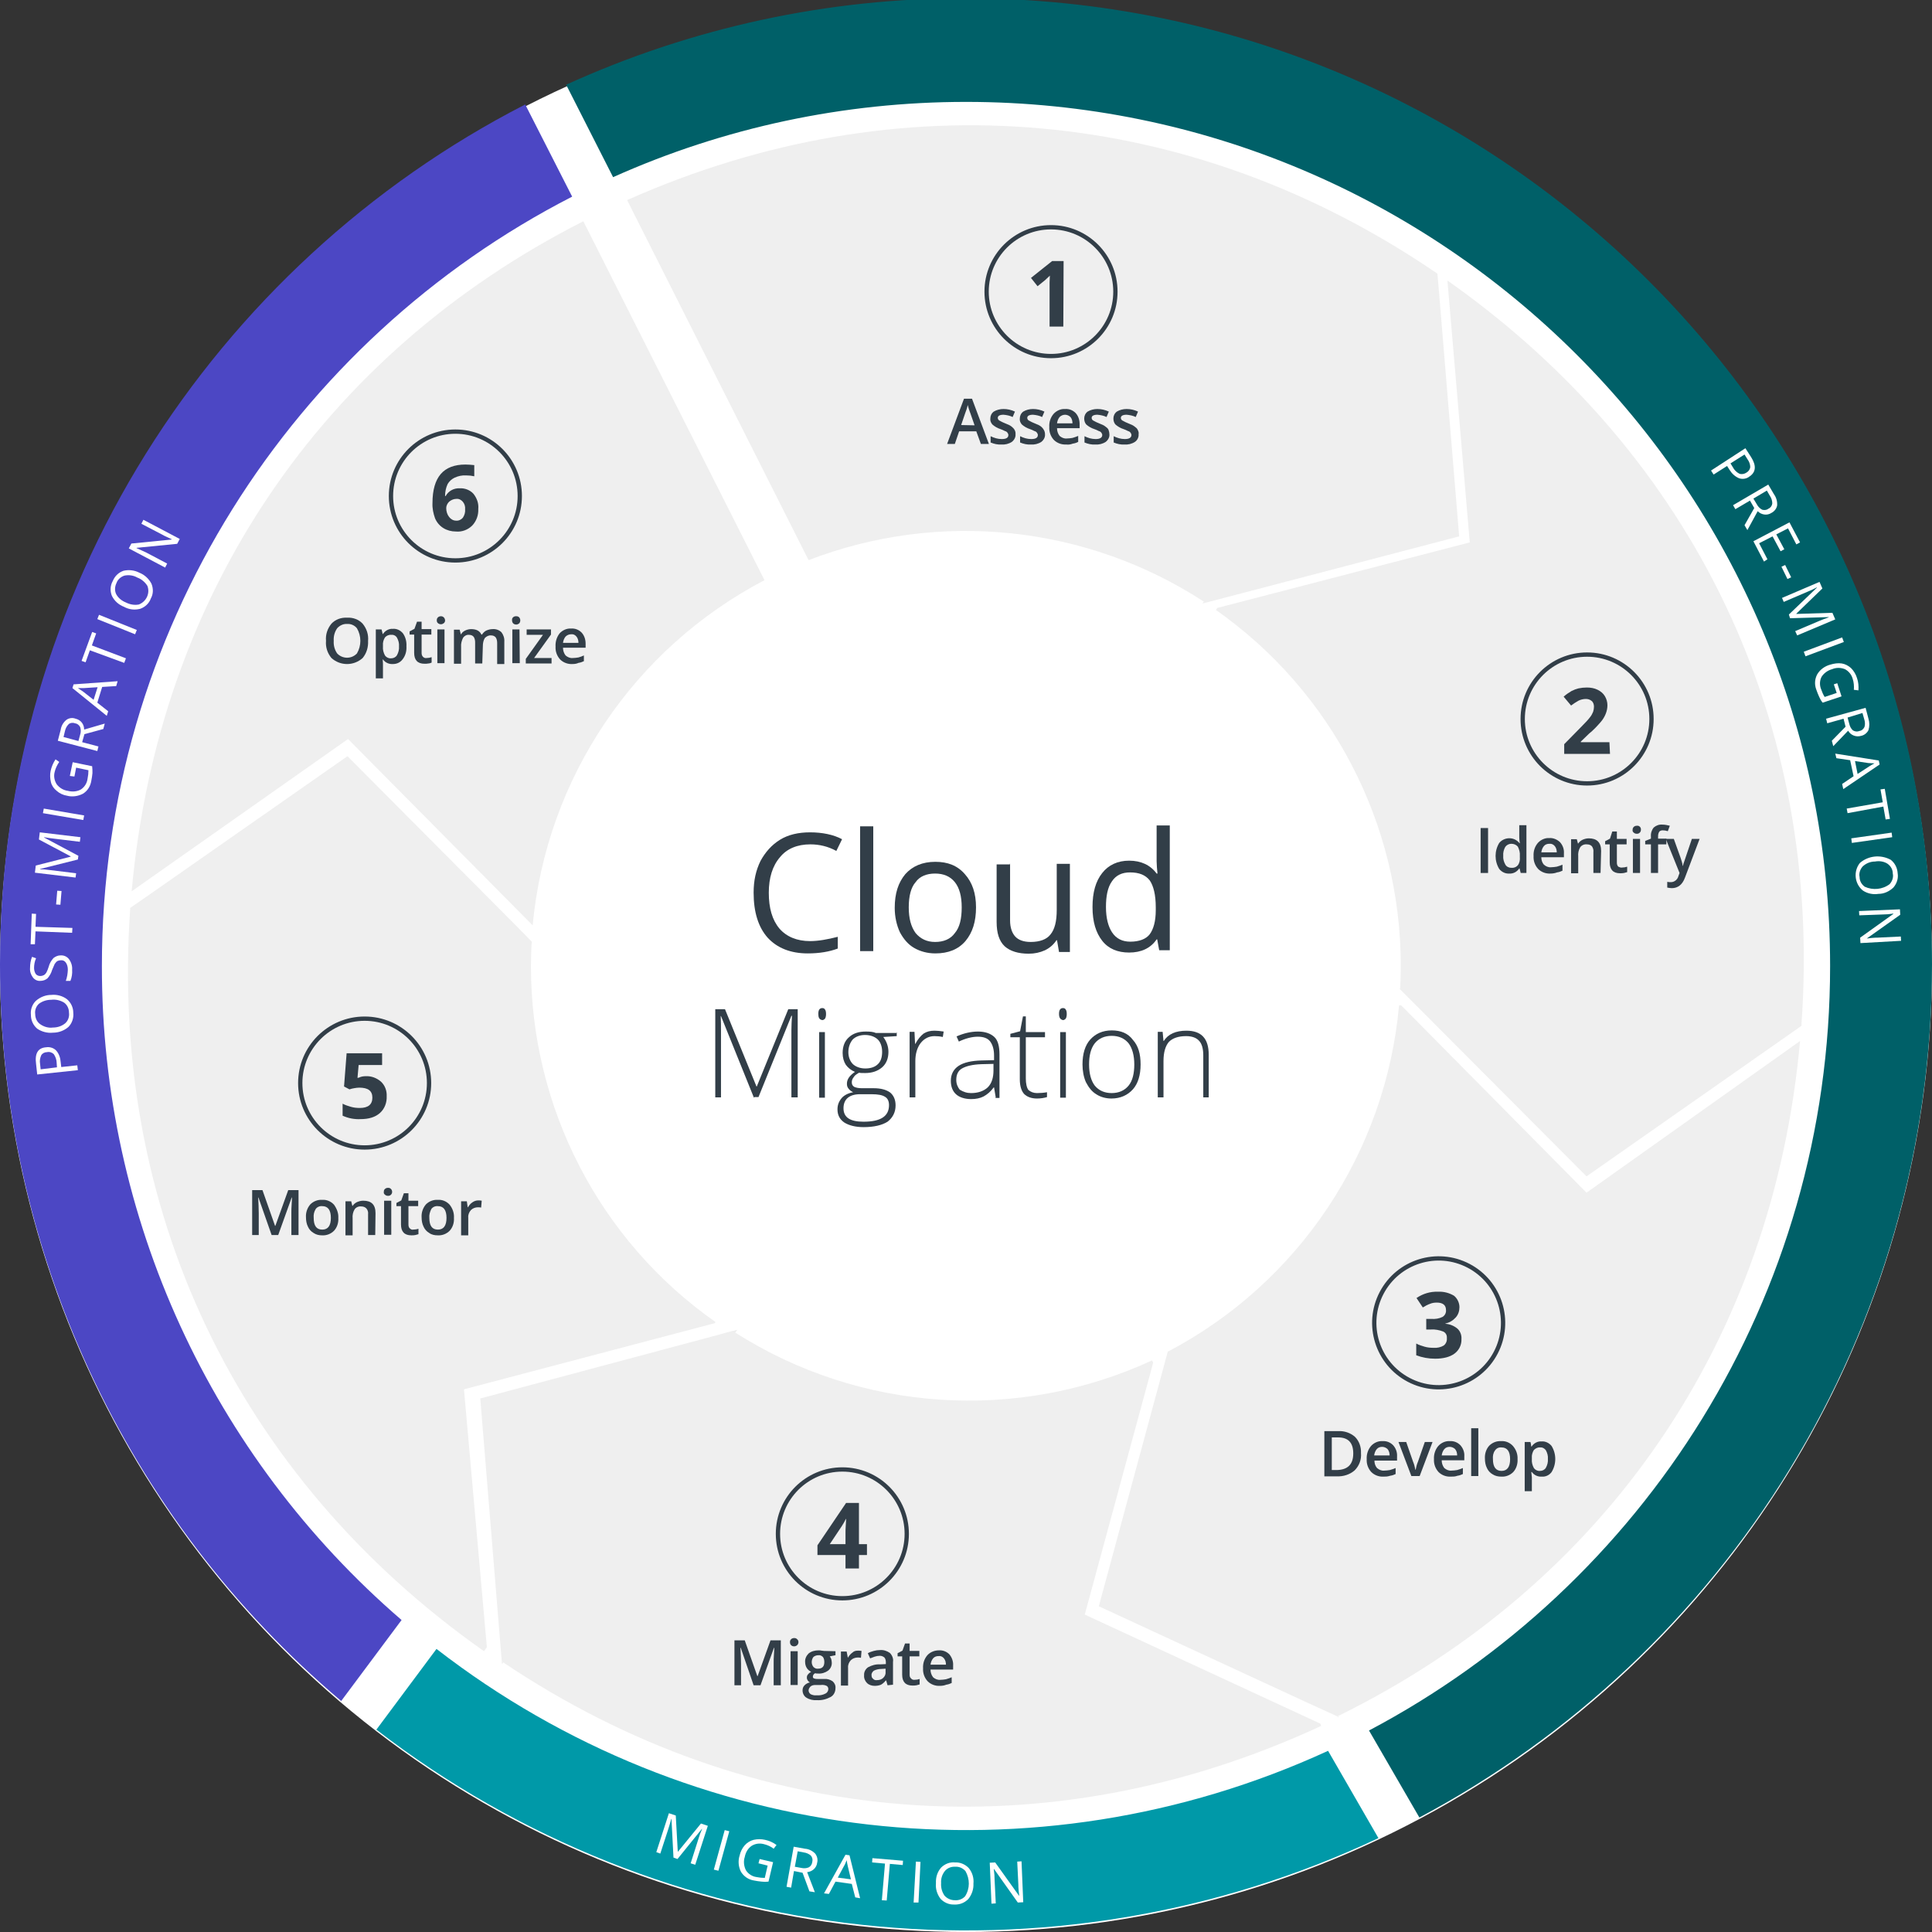 <?xml version="1.0" encoding="utf-8"?>
<!-- Generator: Adobe Illustrator 27.3.1, SVG Export Plug-In . SVG Version: 6.00 Build 0)  -->
<svg version="1.1" id="Layer_1" xmlns="http://www.w3.org/2000/svg" xmlns:xlink="http://www.w3.org/1999/xlink" x="0px" y="0px"
	 viewBox="0 0 675 675" style="enable-background:new 0 0 675 675;" xml:space="preserve">
<rect x="0" y="0" width="675" height="675" fill="#333333" stroke="none"/>
<style type="text/css">
	.st0{fill:#FFFFFF;}
	.st1{fill:#EDEDED;}
	.st2{fill:#EFEFEF;}
	.st3{fill:#323E48;}
	.st4{fill:none;stroke:#323E48;stroke-width:1.5;stroke-miterlimit:10;}
	.st5{fill:none;stroke:#323E48;stroke-width:1.5;stroke-miterlimit:10;}
	.st6{fill:#4C47C4;}
	.st7{fill:#006068;}
	.st8{fill:#0099A8;}
</style>
<circle class="st0" cx="337.5" cy="337.5" r="337.5"/>
<path class="st1" d="M420.6,210.2l0.5,0.4l-1,0.2L420.6,210.2z"/>
<path class="st1" d="M488.9,345.4h0.3c0,0.1,0,0.2,0,0.3L488.9,345.4z"/>
<path class="st2" d="M628.9,363.7c-9.4,104.5-67.8,189.8-161.3,235.8c-0.1,0.1-0.2,0.1-0.3,0.2l-10.5-4.8l-72.9-33.7l21.1-77.9
	l3-11.1h0.1c45.7-24,76.1-69.6,80.7-121l0.8,0.1l64.7,65.4L628.9,363.7z"/>
<path class="st1" d="M408.1,472v0.1H408L408.1,472z"/>
<path class="st1" d="M467.8,600l-0.5-0.2c0.1,0,0.2-0.1,0.3-0.2L467.8,600z"/>
<path class="st2" d="M461.6,603c-95.6,44.3-198.9,36.1-285.8-22.2l-0.5-0.4l-0.8-9.8l-6.7-82l79.3-21.2l8.8-2.4l1,0.6
	c43.7,27.8,98.6,31.4,145.6,9.7l0,0l0.4,0.8l-23.9,88l82.3,38.1L461.6,603z"/>
<path class="st1" d="M175.3,580.4l0.5,0.4l-0.4,0.6L175.3,580.4z"/>
<path class="st1" d="M257.6,464.6l-0.8,1.1l-1-0.6L257.6,464.6z"/>
<path class="st2" d="M249.7,462.3l-87.6,23.1l8,90.1l-1,1.4c-86.4-60.8-131-154.7-123.6-259.5c0-0.1,0-0.1,0-0.2L53,312l68.4-47.8
	l58.9,59.2l5.5,5.6c0,0.3,0,0.6-0.1,0.9c-0.1,2.5-0.2,5.1-0.2,7.7c0,49.5,24,95.9,64.5,124.3L249.7,462.3z"/>
<path class="st1" d="M45.4,317.3l0.2-0.1c0,0.1,0,0.1,0,0.2L45.4,317.3z"/>
<path class="st2" d="M267.1,202.7c-45.7,23.9-76.2,69.3-81,120.6l-64.5-65.1L46,311.4c9.3-103.3,66.3-187.6,157.8-234.1L267.1,202.7
	z"/>
<path class="st2" d="M629.4,357.8c0,0.2,0,0.4,0,0.6l-6.7,4.7L554.3,411l-59.2-59.4l-5.9-5.9c0-0.1,0-0.2,0-0.3
	c0.1-2.6,0.2-5.3,0.2-8c0-49.5-24.1-95.9-64.6-124.3l0.5-0.7l88.2-22.9L505.7,98l0,0C592.3,159,636.9,252.9,629.4,357.8z"/>
<path class="st2" d="M509.8,187.4L428,208.8l-6.9,1.8l-0.5-0.4c-41-26.7-92.4-32.1-138.1-14.5L220,71.7l-0.9-1.8
	c94.9-42.2,197-33,282.8,25.5l0.3,0.2l0.6,6.9L509.8,187.4z"/>
<g>
	<path class="st3" d="M342.7,155.1l-1.6-4.4h-6l-1.5,4.4h-2.7l5.9-15.8h2.8l5.9,15.8H342.7z M340.5,148.6l-1.5-4.3
		c-0.1-0.3-0.3-0.7-0.5-1.4s-0.3-1.1-0.4-1.4c-0.2,1-0.5,1.9-0.9,2.9l-1.4,4.1L340.5,148.6z"/>
	<path class="st3" d="M354.8,151.7c0.1,1-0.4,2-1.3,2.7c-1.1,0.7-2.4,1-3.6,0.9c-1.3,0.1-2.6-0.2-3.8-0.7v-2.2c1.2,0.6,2.5,1,3.9,1
		c1.6,0,2.3-0.5,2.3-1.4c0-0.3-0.1-0.5-0.3-0.8c-0.2-0.3-0.5-0.5-0.9-0.6c-0.5-0.3-1.1-0.5-1.6-0.7c-1-0.3-2-0.9-2.8-1.6
		c-0.5-0.6-0.8-1.3-0.7-2.1c0-0.9,0.4-1.8,1.2-2.4c1-0.6,2.2-0.9,3.4-0.9c1.4,0,2.7,0.3,4,0.9l-0.8,1.9c-1-0.5-2.1-0.7-3.2-0.8
		c-1.3,0-2,0.4-2,1.1c0,0.4,0.2,0.7,0.5,0.9c0.7,0.4,1.5,0.8,2.3,1.1s1.5,0.6,2.1,1.1C354.4,149.8,354.9,150.7,354.8,151.7
		L354.8,151.7z"/>
	<path class="st3" d="M365.1,151.7c0.1,1-0.4,2-1.3,2.7c-1.1,0.7-2.4,1-3.6,0.9c-1.3,0.1-2.6-0.2-3.8-0.7v-2.2c1.2,0.6,2.5,1,3.9,1
		c1.6,0,2.3-0.5,2.3-1.4c0-0.3-0.1-0.5-0.3-0.8c-0.2-0.3-0.5-0.5-0.9-0.6c-0.5-0.3-1.1-0.5-1.6-0.7c-1-0.3-2-0.9-2.8-1.6
		c-0.5-0.6-0.8-1.3-0.7-2.1c0-0.9,0.4-1.8,1.2-2.4c1-0.6,2.2-0.9,3.4-0.9c1.4,0,2.7,0.3,4,0.9l-0.8,1.9c-1-0.5-2.1-0.7-3.2-0.8
		c-1.3,0-2,0.4-2,1.1c0,0.4,0.2,0.7,0.5,0.9c0.7,0.4,1.5,0.8,2.3,1.1s1.5,0.6,2.1,1.1C364.6,149.8,365.1,150.7,365.1,151.7
		L365.1,151.7z"/>
	<path class="st3" d="M372.5,155.3c-1.6,0.1-3.2-0.5-4.3-1.6c-1.1-1.2-1.7-2.8-1.6-4.5c-0.1-1.7,0.4-3.3,1.5-4.6
		c1-1.1,2.5-1.8,4-1.7c1.4-0.1,2.7,0.4,3.7,1.4c1,1.1,1.4,2.5,1.4,3.9v1.4h-7.9c0,1,0.3,1.9,0.9,2.7c0.7,0.6,1.6,1,2.5,0.9
		c0.7,0,1.3-0.1,2-0.2c0.7-0.2,1.3-0.4,2-0.7v2.1c-0.6,0.3-1.2,0.5-1.9,0.6C374,155.3,373.3,155.4,372.5,155.3z M372.1,144.9
		c-0.7,0-1.4,0.3-1.9,0.8c-0.5,0.6-0.8,1.4-0.9,2.2h5.4c0-0.8-0.2-1.6-0.7-2.2C373.5,145.2,372.8,144.9,372.1,144.9z"/>
	<path class="st3" d="M387.6,151.7c0.1,1-0.4,2-1.3,2.7c-1.1,0.7-2.4,1-3.6,0.9c-1.3,0.1-2.6-0.2-3.8-0.7v-2.2c1.2,0.6,2.5,1,3.9,1
		c1.5,0,2.3-0.5,2.3-1.4c0-0.3-0.1-0.5-0.3-0.8c-0.2-0.3-0.5-0.5-0.9-0.6c-0.5-0.3-1.1-0.5-1.6-0.7c-1-0.3-2-0.9-2.8-1.6
		c-0.5-0.6-0.7-1.3-0.7-2.1c0-0.9,0.4-1.8,1.2-2.4c1-0.6,2.2-0.9,3.4-0.9c1.4,0,2.7,0.3,4,0.9l-0.8,1.9c-1-0.5-2.1-0.7-3.2-0.8
		c-1.3,0-2,0.4-2,1.1c0,0.4,0.2,0.7,0.5,0.9c0.7,0.4,1.5,0.8,2.3,1.1s1.5,0.6,2.1,1.1c0.4,0.3,0.8,0.6,1,1.1
		C387.5,150.8,387.6,151.2,387.6,151.7z"/>
	<path class="st3" d="M397.8,151.7c0.1,1-0.4,2.1-1.3,2.7c-1.1,0.7-2.4,1-3.6,0.9c-1.3,0.1-2.6-0.2-3.8-0.7v-2.2
		c1.2,0.6,2.5,1,3.9,1c1.5,0,2.3-0.5,2.3-1.4c0-0.3-0.1-0.5-0.3-0.8c-0.2-0.3-0.5-0.5-0.9-0.6c-0.5-0.3-1.1-0.5-1.6-0.7
		c-1-0.3-2-0.9-2.8-1.6c-0.5-0.6-0.7-1.3-0.7-2.1c0-0.9,0.4-1.8,1.2-2.4c1-0.6,2.2-0.9,3.4-0.9c1.4,0,2.7,0.3,4,0.9l-0.8,1.9
		c-1-0.5-2.1-0.7-3.2-0.8c-1.3,0-2,0.4-2,1.1c0,0.4,0.2,0.7,0.5,0.9c0.7,0.4,1.5,0.8,2.3,1.1s1.5,0.6,2.1,1.1c0.4,0.3,0.8,0.6,1,1.1
		C397.8,150.8,397.9,151.2,397.8,151.7z"/>
</g>
<g>
	<path class="st3" d="M517.3,305v-15.7h2.6V305H517.3z"/>
	<path class="st3" d="M527.3,305.2c-1.3,0.1-2.6-0.5-3.5-1.6c-1.7-2.8-1.7-6.3,0-9.1c1.6-1.9,4.5-2.2,6.4-0.6
		c0.2,0.2,0.5,0.4,0.7,0.7h0.1c-0.1-0.7-0.2-1.3-0.2-2v-4.3h2.5V305h-2l-0.4-1.6h-0.1C530,304.6,528.7,305.3,527.3,305.2z
		 M528,303.2c0.8,0.1,1.7-0.2,2.3-0.9c0.6-0.8,0.8-1.8,0.7-2.9V299c0.1-1.1-0.2-2.2-0.7-3.2c-0.6-0.7-1.4-1-2.3-1
		c-0.8,0-1.6,0.4-2.1,1.1c-0.5,0.9-0.8,2-0.7,3.1c-0.1,1,0.2,2.1,0.7,3C526.3,302.8,527.2,303.2,528,303.2L528,303.2z"/>
	<path class="st3" d="M541.7,305.2c-1.6,0.1-3.2-0.5-4.3-1.6c-1.1-1.2-1.7-2.8-1.6-4.5c-0.1-1.7,0.4-3.3,1.5-4.6
		c1-1.1,2.5-1.8,4-1.7c1.4-0.1,2.7,0.5,3.7,1.4c1,1.1,1.5,2.5,1.4,3.9v1.4h-7.9c0,1,0.3,1.9,0.9,2.6c0.7,0.6,1.6,1,2.5,0.9
		c0.7,0,1.3-0.1,2-0.2c0.7-0.2,1.3-0.4,2-0.7v2.1c-0.6,0.3-1.2,0.5-1.9,0.6C543.2,305.1,542.5,305.2,541.7,305.2z M541.3,294.8
		c-0.7,0-1.4,0.2-1.9,0.8c-0.5,0.6-0.8,1.4-0.9,2.2h5.4c0-0.8-0.2-1.6-0.7-2.2C542.7,295,542,294.7,541.3,294.8L541.3,294.8z"/>
	<path class="st3" d="M559.2,305h-2.5v-7.3c0.1-0.7-0.1-1.4-0.5-2c-0.4-0.5-1.1-0.7-1.8-0.7c-0.9-0.1-1.8,0.3-2.3,1
		c-0.6,1-0.8,2.1-0.7,3.2v5.9h-2.5v-11.9h2l0.4,1.5h0.1c0.4-0.6,0.9-1,1.5-1.3c0.7-0.3,1.4-0.5,2.2-0.5c2.8,0,4.3,1.4,4.3,4.4
		L559.2,305z"/>
	<path class="st3" d="M566.7,303.1c0.6,0,1.2-0.1,1.8-0.3v1.9c-0.3,0.1-0.7,0.2-1.1,0.3c-0.5,0.1-0.9,0.1-1.4,0.1
		c-2.4,0-3.6-1.3-3.6-3.8V295h-1.6v-1.1l1.7-0.9l0.8-2.5h1.6v2.6h3.4v1.9h-3.4v6.4c0,0.5,0.1,1,0.5,1.4
		C565.9,303,566.3,303.2,566.7,303.1z"/>
	<path class="st3" d="M570.4,289.9c0-0.4,0.1-0.7,0.4-1c0.3-0.3,0.7-0.4,1.1-0.4c0.7-0.1,1.3,0.4,1.4,1.1c0,0.1,0,0.2,0,0.3
		c0,0.4-0.1,0.7-0.4,1c-0.3,0.3-0.6,0.4-1,0.4s-0.8-0.1-1.1-0.4C570.5,290.7,570.3,290.3,570.4,289.9z M573,305h-2.5v-11.9h2.5V305z
		"/>
	<path class="st3" d="M582.2,295h-2.9v10h-2.5v-10h-2v-1.2l2-0.8v-0.8c-0.1-1.1,0.3-2.3,1-3.1c0.8-0.7,1.9-1.1,3-1
		c0.9,0,1.8,0.2,2.6,0.4l-0.7,1.9c-0.6-0.2-1.2-0.3-1.8-0.3c-0.5,0-1,0.2-1.2,0.5c-0.3,0.5-0.4,1-0.4,1.6v0.8h2.9L582.2,295z"/>
	<path class="st3" d="M582,293.1h2.8l2.4,6.7c0.3,0.9,0.6,1.8,0.7,2.7h0.1c0.1-0.5,0.2-1,0.4-1.4c0.2-0.6,1.1-3.2,2.7-8h2.7
		l-5.1,13.5c-0.9,2.5-2.5,3.7-4.6,3.7c-0.5,0-1.1-0.1-1.6-0.2v-2c0.4,0.1,0.9,0.1,1.3,0.1c1.2,0,2.3-0.9,2.6-2.1l0.4-1.1L582,293.1z
		"/>
</g>
<g>
	<path class="st3" d="M475.5,507.7c0.2,2.2-0.6,4.4-2.2,6c-1.7,1.5-4,2.2-6.2,2.1h-4.4V500h4.9c2.1-0.1,4.2,0.6,5.8,2
		C474.9,503.5,475.6,505.6,475.5,507.7z M472.8,507.8c0-3.8-1.8-5.6-5.3-5.6h-2.2v11.4h1.8C470.9,513.5,472.8,511.6,472.8,507.8
		L472.8,507.8z"/>
	<path class="st3" d="M483.4,515.9c-1.6,0.1-3.2-0.5-4.3-1.6c-1.1-1.2-1.7-2.8-1.6-4.5c-0.1-1.6,0.4-3.3,1.5-4.6
		c1-1.1,2.5-1.8,4-1.7c1.4-0.1,2.7,0.4,3.7,1.4c1,1.1,1.5,2.5,1.4,4v1.4h-7.9c0,1,0.3,1.9,0.9,2.6c0.7,0.6,1.6,1,2.5,0.9
		c0.7,0,1.3-0.1,2-0.2c0.7-0.2,1.3-0.4,2-0.7v2.1c-0.6,0.3-1.2,0.5-1.9,0.6C484.8,515.9,484.1,515.9,483.4,515.9z M482.9,505.5
		c-0.7,0-1.4,0.2-1.9,0.8c-0.5,0.6-0.8,1.4-0.9,2.2h5.4c0-0.8-0.2-1.6-0.7-2.2C484.3,505.8,483.6,505.5,482.9,505.5z"/>
	<path class="st3" d="M493.1,515.7l-4.5-11.9h2.7l2.4,6.9c0.4,0.9,0.6,1.9,0.8,2.8h0.1c0.2-1,0.4-1.9,0.8-2.8l2.4-6.9h2.7l-4.5,11.9
		H493.1z"/>
	<path class="st3" d="M506.9,515.9c-1.6,0.1-3.2-0.5-4.3-1.6c-1.1-1.2-1.7-2.8-1.6-4.5c-0.1-1.6,0.4-3.3,1.5-4.6
		c1-1.1,2.5-1.8,4-1.7c1.4-0.1,2.7,0.4,3.7,1.4c1,1.1,1.5,2.5,1.4,3.9v1.4h-7.9c0,1,0.3,1.9,0.9,2.7c0.7,0.6,1.6,1,2.5,0.9
		c0.7,0,1.3-0.1,2-0.2c0.7-0.2,1.3-0.4,2-0.7v2.1c-0.6,0.3-1.2,0.5-1.9,0.6C508.4,515.9,507.7,515.9,506.9,515.9z M506.5,505.5
		c-0.7,0-1.4,0.2-1.9,0.8c-0.5,0.6-0.8,1.4-0.9,2.2h5.4c0-0.8-0.2-1.6-0.7-2.2C507.9,505.8,507.2,505.5,506.5,505.5z"/>
	<path class="st3" d="M516.5,515.7H514V499h2.5V515.7z"/>
	<path class="st3" d="M530.2,509.8c0.1,1.6-0.4,3.3-1.5,4.5c-1.1,1.1-2.6,1.7-4.2,1.6c-1,0-2.1-0.2-3-0.8c-0.9-0.5-1.6-1.3-2-2.2
		c-0.5-1-0.7-2.1-0.7-3.3c-0.1-1.6,0.4-3.3,1.5-4.5c1.1-1.1,2.6-1.7,4.2-1.6c1.5-0.1,3,0.5,4.1,1.7
		C529.7,506.5,530.3,508.1,530.2,509.8z M521.6,509.8c0,2.7,1,4.1,3,4.1s3-1.4,3-4.1c0-2.7-1-4.1-3-4.1c-0.9-0.1-1.8,0.3-2.3,1.1
		C521.7,507.6,521.5,508.7,521.6,509.8z"/>
	<path class="st3" d="M538.7,515.9c-1.4,0.1-2.7-0.5-3.5-1.6H535c0.1,1,0.2,1.6,0.2,1.8v4.9h-2.5v-17.2h2c0.1,0.2,0.2,0.8,0.3,1.6
		h0.1c0.8-1.2,2.1-1.9,3.5-1.8c1.3-0.1,2.6,0.5,3.5,1.6c1.7,2.8,1.7,6.3,0,9.1C541.3,515.4,540,516,538.7,515.9z M538.1,505.7
		c-0.8-0.1-1.6,0.3-2.2,0.9c-0.5,0.8-0.8,1.8-0.7,2.8v0.4c-0.1,1.1,0.2,2.2,0.7,3.1c0.5,0.7,1.4,1.1,2.2,1c0.8,0,1.6-0.4,2-1.1
		c0.5-0.9,0.8-2,0.7-3.1c0.1-1-0.2-2.1-0.7-3C539.7,506.1,538.9,505.6,538.1,505.7L538.1,505.7z"/>
</g>
<g>
	<path class="st3" d="M263.3,588.8l-4.5-13.1h-0.1c0.1,2,0.2,3.8,0.2,5.5v7.6h-2.3v-15.7h3.6l4.4,12.5h0.1l4.5-12.5h3.6v15.7h-2.5
		V581c0-0.8,0-1.8,0.1-3s0.1-2,0.1-2.3h-0.1l-4.7,13.1H263.3z"/>
	<path class="st3" d="M276,573.7c0-0.4,0.1-0.7,0.4-1s0.7-0.4,1.1-0.4s0.7,0.1,1,0.4c0.6,0.5,0.6,1.4,0.1,2
		c-0.3,0.3-0.7,0.5-1.1,0.5s-0.8-0.1-1.1-0.4C276.1,574.5,276,574.1,276,573.7z M278.7,588.7h-2.5v-11.8h2.5V588.7z"/>
	<path class="st3" d="M291.9,576.9v1.4l-2,0.4c0.2,0.3,0.4,0.6,0.5,0.9c0.1,0.4,0.2,0.8,0.2,1.2c0.1,1.1-0.4,2.2-1.3,2.9
		c-1,0.7-2.2,1.1-3.5,1c-0.3,0-0.7,0-1-0.1c-0.5,0.2-0.8,0.7-0.8,1.2c0,0.3,0.1,0.5,0.4,0.6c0.5,0.2,0.9,0.2,1.4,0.2h2.1
		c1.1-0.1,2.1,0.2,3,0.8c0.7,0.6,1.1,1.5,1,2.4c0,1.3-0.6,2.5-1.7,3.1c-1.5,0.8-3.1,1.2-4.8,1.1c-1.3,0.1-2.6-0.2-3.7-0.9
		c-0.8-0.5-1.3-1.5-1.3-2.5c0-0.7,0.2-1.3,0.7-1.8s1.2-0.9,1.9-1c-0.3-0.1-0.6-0.4-0.8-0.7c-0.2-0.3-0.3-0.6-0.3-1s0.1-0.8,0.4-1.1
		c0.3-0.4,0.7-0.7,1.1-0.9c-0.6-0.3-1.1-0.7-1.5-1.3s-0.6-1.4-0.6-2.1c-0.1-1.1,0.4-2.2,1.2-3c1-0.8,2.2-1.1,3.5-1.1
		c0.4,0,0.7,0,1.1,0.1c0.3,0,0.6,0.1,0.8,0.1L291.9,576.9L291.9,576.9z M282.5,590.6c0,0.5,0.3,1,0.7,1.3c0.6,0.3,1.3,0.5,2.1,0.4
		c1.1,0.1,2.1-0.1,3.1-0.6c0.6-0.3,1-0.9,1-1.6c0-0.4-0.2-0.9-0.6-1.1c-0.6-0.3-1.4-0.4-2-0.3h-1.9c-0.6,0-1.2,0.1-1.7,0.5
		C282.8,589.6,282.5,590.1,282.5,590.6z M283.6,580.7c0,0.6,0.2,1.2,0.6,1.7c0.4,0.4,1,0.7,1.6,0.6c1.5,0,2.2-0.8,2.2-2.3
		c0-0.6-0.1-1.3-0.5-1.8c-0.4-0.4-1-0.7-1.6-0.6c-0.6,0-1.2,0.2-1.7,0.6C283.8,579.4,283.6,580.1,283.6,580.7z"/>
	<path class="st3" d="M299.7,576.7c0.4,0,0.8,0,1.3,0.1l-0.2,2.4c-0.4-0.1-0.7-0.1-1.1-0.1c-0.9,0-1.8,0.3-2.5,1
		c-0.6,0.7-1,1.6-0.9,2.6v6.2h-2.5V577h2l0.4,2.1h0.1c0.4-0.7,0.9-1.3,1.5-1.7C298.3,576.9,298.9,576.7,299.7,576.7z"/>
	<path class="st3" d="M310.1,588.8l-0.5-1.7h-0.1c-0.5,0.6-1,1.1-1.7,1.5c-0.7,0.3-1.5,0.4-2.2,0.4c-1,0-2-0.3-2.7-1s-1.1-1.7-1-2.7
		c-0.1-1.1,0.5-2.2,1.4-2.8c1.3-0.7,2.7-1.1,4.2-1l2-0.1v-0.6c0-0.6-0.1-1.2-0.5-1.7c-0.5-0.4-1-0.6-1.6-0.6s-1.2,0.1-1.8,0.3
		c-0.5,0.2-1.1,0.4-1.6,0.6l-0.8-1.8c0.7-0.4,1.4-0.6,2.1-0.8s1.4-0.3,2.2-0.3c1.2-0.1,2.4,0.3,3.4,1c0.8,0.8,1.3,2,1.1,3.1v8
		L310.1,588.8z M306.4,587c0.8,0,1.6-0.2,2.2-0.8s0.9-1.3,0.8-2.2v-1l-1.5,0.1c-0.9,0-1.8,0.2-2.6,0.6c-0.5,0.4-0.9,1-0.8,1.6
		c0,0.5,0.1,0.9,0.5,1.2C305.3,586.9,305.9,587.1,306.4,587z"/>
	<path class="st3" d="M319.4,586.9c0.6,0,1.3-0.1,1.9-0.3v1.9c-0.3,0.1-0.7,0.2-1.1,0.3c-0.5,0.1-0.9,0.1-1.4,0.1
		c-2.4,0-3.6-1.3-3.6-3.8v-6.4h-1.6v-1.1l1.7-0.9l0.9-2.5h1.6v2.6h3.4v1.9h-3.4v6.4c0,0.5,0.1,1,0.5,1.3
		C318.6,586.8,319,586.9,319.4,586.9z"/>
	<path class="st3" d="M328.4,589c-1.6,0.1-3.2-0.5-4.3-1.6c-1.1-1.2-1.7-2.8-1.6-4.5c-0.1-1.7,0.4-3.3,1.5-4.6c1-1.1,2.5-1.7,4-1.7
		c1.4-0.1,2.7,0.4,3.7,1.4c0.9,1.1,1.4,2.5,1.3,3.9v1.4h-7.9c0,1,0.3,1.9,0.9,2.7c0.7,0.6,1.6,1,2.5,0.9c0.7,0,1.3-0.1,2-0.2
		c0.7-0.2,1.3-0.4,2-0.7v2c-0.6,0.3-1.2,0.5-1.9,0.6C329.9,588.9,329.1,589,328.4,589z M327.9,578.6c-0.7,0-1.4,0.2-1.9,0.8
		s-0.8,1.4-0.9,2.2h5.4c0-0.8-0.2-1.6-0.7-2.2C329.3,578.8,328.7,578.5,327.9,578.6L327.9,578.6z"/>
</g>
<g>
	<path class="st3" d="M94.9,431.5l-4.6-13.1h-0.1c0.1,2,0.2,3.8,0.2,5.5v7.6h-2.3v-15.7h3.6l4.4,12.5h0.1l4.5-12.5h3.6v15.7h-2.5
		v-7.8c0-0.8,0-1.8,0.1-3s0.1-2,0.1-2.3h-0.1l-4.7,13.1L94.9,431.5z"/>
	<path class="st3" d="M118.2,425.5c0.1,1.7-0.4,3.3-1.5,4.5c-1.1,1.1-2.6,1.7-4.2,1.6c-1,0-2-0.2-2.9-0.8c-0.9-0.5-1.6-1.3-2-2.2
		c-0.5-1-0.7-2.1-0.7-3.3c-0.1-1.6,0.4-3.2,1.5-4.5c1.1-1.1,2.6-1.7,4.2-1.6c1.5-0.1,3,0.5,4.1,1.7
		C117.7,422.3,118.3,423.9,118.2,425.5z M109.6,425.5c0,2.8,1,4.1,3,4.1s3-1.4,3-4.1s-1-4.1-3-4.1c-0.9-0.1-1.8,0.3-2.3,1
		C109.7,423.4,109.5,424.4,109.6,425.5z"/>
	<path class="st3" d="M131.1,431.5h-2.5v-7.3c0.1-0.7-0.1-1.4-0.6-2c-0.5-0.5-1.1-0.7-1.8-0.7c-0.9-0.1-1.8,0.3-2.3,1
		c-0.6,1-0.8,2.1-0.7,3.2v5.9h-2.5v-11.9h2l0.4,1.6h0.1c0.4-0.6,0.9-1,1.5-1.3c0.7-0.3,1.4-0.5,2.2-0.5c2.9,0,4.3,1.4,4.3,4.4
		L131.1,431.5z"/>
	<path class="st3" d="M134.1,416.4c0-0.4,0.1-0.8,0.4-1c0.3-0.3,0.7-0.4,1.1-0.4c0.4,0,0.7,0.1,1,0.4s0.4,0.7,0.4,1
		c0,0.4-0.1,0.7-0.4,1c-0.3,0.3-0.6,0.4-1,0.4s-0.8-0.1-1.1-0.4C134.2,417.2,134,416.8,134.1,416.4z M136.7,431.4h-2.5v-11.9h2.5
		V431.4z"/>
	<path class="st3" d="M144.3,429.6c0.6,0,1.3-0.1,1.9-0.3v1.9c-0.3,0.1-0.7,0.2-1.1,0.3c-0.5,0.1-0.9,0.1-1.4,0.1
		c-2.4,0-3.6-1.3-3.6-3.8v-6.4h-1.6v-1.1l1.7-0.9l0.9-2.5h1.6v2.6h3.4v1.9h-3.4v6.4c0,0.5,0.1,1,0.4,1.3
		C143.5,429.5,143.9,429.7,144.3,429.6z"/>
	<path class="st3" d="M158.6,425.5c0.1,1.7-0.4,3.3-1.5,4.5c-1.1,1.1-2.6,1.7-4.2,1.6c-1,0-2.1-0.2-2.9-0.8c-0.9-0.5-1.6-1.3-2-2.2
		c-0.5-1-0.7-2.1-0.7-3.3c-0.1-1.6,0.4-3.2,1.5-4.5c1.1-1.1,2.6-1.7,4.2-1.6c1.5-0.1,3,0.5,4.1,1.7
		C158.2,422.3,158.7,423.9,158.6,425.5z M150,425.5c0,2.8,1,4.1,3,4.1s3-1.4,3-4.1s-1-4.1-3-4.1c-0.9-0.1-1.8,0.3-2.3,1
		C150.2,423.4,149.9,424.4,150,425.5z"/>
	<path class="st3" d="M167.1,419.4c0.4,0,0.8,0,1.2,0.1l-0.2,2.4c-0.4-0.1-0.7-0.1-1.1-0.1c-0.9,0-1.8,0.3-2.5,1
		c-0.6,0.7-1,1.6-0.9,2.6v6.2h-2.5v-11.9h2l0.3,2.1h0.1c0.4-0.7,0.9-1.3,1.5-1.7C165.7,419.6,166.4,419.4,167.1,419.4z"/>
</g>
<g>
	<path class="st3" d="M128.6,223.9c0.1,2.2-0.5,4.3-1.9,6c-3.1,2.8-7.8,2.8-10.9,0c-1.4-1.7-2.1-3.8-1.9-6c-0.2-2.2,0.5-4.3,1.9-6
		c1.4-1.5,3.4-2.2,5.5-2.1c2-0.1,4,0.6,5.4,2.1C128.1,219.6,128.8,221.7,128.6,223.9z M116.6,223.9c-0.1,1.6,0.3,3.1,1.2,4.4
		c1.8,1.9,4.8,2,6.7,0.2c0.1-0.1,0.1-0.1,0.2-0.2c1.6-2.7,1.6-6.1,0-8.8c-0.8-1-2.1-1.6-3.4-1.5c-1.3-0.1-2.6,0.5-3.5,1.5
		C116.9,220.8,116.5,222.3,116.6,223.9L116.6,223.9z"/>
	<path class="st3" d="M137.3,232c-1.4,0.1-2.7-0.5-3.5-1.6h-0.1c0.1,1,0.1,1.6,0.1,1.8v4.8h-2.5v-17.1h2c0.1,0.2,0.2,0.8,0.4,1.6
		h0.1c0.8-1.2,2.1-1.9,3.5-1.8c1.3-0.1,2.6,0.5,3.5,1.6c0.9,1.3,1.3,2.9,1.2,4.5c0.1,1.6-0.3,3.2-1.3,4.5
		C139.9,231.4,138.7,232,137.3,232z M136.7,221.8c-0.8-0.1-1.7,0.3-2.2,0.9c-0.5,0.8-0.8,1.8-0.7,2.8v0.4c-0.1,1.1,0.2,2.2,0.7,3.1
		c0.5,0.7,1.4,1.1,2.2,1c0.8,0,1.6-0.4,2-1.1c0.5-0.9,0.8-2,0.7-3.1c0.1-1-0.2-2.1-0.7-3C138.3,222.1,137.5,221.7,136.7,221.8
		L136.7,221.8z"/>
	<path class="st3" d="M149,229.9c0.6,0,1.2-0.1,1.8-0.3v1.9c-0.3,0.1-0.7,0.3-1.1,0.3c-0.5,0.1-0.9,0.1-1.4,0.1
		c-2.4,0-3.6-1.3-3.6-3.8v-6.4h-1.6v-1.1l1.7-0.9l0.9-2.5h1.6v2.6h3.4v1.9h-3.4v6.4c0,0.5,0.1,1,0.5,1.4
		C148.1,229.8,148.6,230,149,229.9z"/>
	<path class="st3" d="M152.6,216.7c0-0.4,0.1-0.7,0.4-1c0.3-0.3,0.7-0.4,1.1-0.4c0.8,0,1.4,0.7,1.4,1.5c0,0.3-0.1,0.6-0.4,0.9
		c-0.3,0.2-0.6,0.4-1,0.4s-0.8-0.1-1.1-0.4C152.7,217.5,152.6,217.1,152.6,216.7z M155.3,231.7h-2.5v-11.8h2.5V231.7z"/>
	<path class="st3" d="M168.5,231.8H166v-7.3c0-0.7-0.1-1.4-0.5-2c-0.4-0.5-1-0.7-1.6-0.7c-0.8-0.1-1.6,0.3-2.1,1
		c-0.5,1-0.8,2.1-0.7,3.2v5.9h-2.5V220h2l0.4,1.6h0.1c0.3-0.6,0.8-1,1.4-1.3c0.6-0.3,1.4-0.5,2.1-0.5c1.8,0,3,0.6,3.6,1.9h0.2
		c0.4-0.6,0.9-1.1,1.5-1.4c0.7-0.3,1.4-0.5,2.2-0.5c1.1-0.1,2.3,0.3,3.1,1.1c0.7,0.9,1.1,2.1,1,3.3v7.8h-2.5v-7.3
		c0-0.7-0.1-1.4-0.5-2c-0.4-0.5-1-0.7-1.6-0.7c-0.8-0.1-1.6,0.3-2.2,0.9c-0.5,0.8-0.7,1.8-0.7,2.8L168.5,231.8z"/>
	<path class="st3" d="M178.9,216.7c-0.1-0.7,0.4-1.3,1.2-1.4c0.1,0,0.2,0,0.3,0c0.4,0,0.7,0.1,1,0.4c0.5,0.6,0.5,1.5,0,2.1
		c-0.3,0.2-0.6,0.4-1,0.4s-0.8-0.1-1.1-0.4C179,217.5,178.9,217.1,178.9,216.7z M181.6,231.7H179v-11.8h2.5L181.6,231.7z"/>
	<path class="st3" d="M192.7,231.8h-9v-1.6l6-8.4H184v-1.9h8.5v1.8l-5.9,8.2h6.1L192.7,231.8z"/>
	<path class="st3" d="M200,232c-1.6,0.1-3.2-0.5-4.3-1.6c-1.1-1.2-1.7-2.8-1.6-4.5c-0.1-1.7,0.4-3.3,1.4-4.6c1-1.1,2.5-1.8,4-1.7
		c1.4-0.1,2.7,0.4,3.7,1.4c1,1.1,1.4,2.5,1.4,3.9v1.4h-7.9c0,1,0.3,1.9,0.9,2.7c0.7,0.6,1.6,1,2.5,0.9c0.7,0,1.3-0.1,2-0.2
		c0.7-0.2,1.3-0.4,1.9-0.7v2c-0.6,0.3-1.2,0.5-1.9,0.6C201.5,231.9,200.7,232,200,232z M199.5,221.6c-0.7,0-1.4,0.3-1.9,0.8
		c-0.5,0.6-0.8,1.4-0.9,2.2h5.4c0-0.8-0.2-1.6-0.7-2.2C200.9,221.8,200.3,221.5,199.5,221.6L199.5,221.6z"/>
</g>
<path class="st3" d="M371.5,114.1h-4.8v-13.2v-2.2l0.1-2.4c-0.8,0.8-1.4,1.3-1.7,1.6l-2.6,2.1l-2.3-2.9l7.4-5.9h4L371.5,114.1z"/>
<circle class="st4" cx="367.2" cy="101.9" r="22.5"/>
<path class="st3" d="M562.5,263.4h-16V260l5.7-5.8c1.7-1.7,2.8-2.9,3.3-3.6c0.5-0.6,0.8-1.2,1.1-1.9c0.2-0.6,0.3-1.2,0.3-1.8
	c0-0.7-0.2-1.5-0.8-2s-1.3-0.7-2-0.7c-0.9,0-1.8,0.2-2.6,0.6c-0.9,0.5-1.8,1.1-2.6,1.7l-2.6-3.1c0.9-0.8,1.8-1.4,2.8-2
	c0.8-0.4,1.6-0.7,2.4-0.9c1-0.2,1.9-0.3,2.9-0.3c1.3,0,2.6,0.2,3.8,0.8c1,0.5,1.9,1.2,2.5,2.2s0.9,2.1,0.9,3.2c0,1-0.2,2-0.6,3
	c-0.4,1-1,2-1.7,2.8c-1.3,1.5-2.6,2.9-4.1,4.1l-2.9,2.8v0.2h10L562.5,263.4z"/>
<circle class="st4" cx="554.5" cy="251.2" r="22.5"/>
<path class="st3" d="M509.9,456.7c0,1.3-0.4,2.6-1.3,3.6c-1,1.1-2.2,1.8-3.6,2.1v0.1c1.5,0.1,3,0.7,4.2,1.7c1,0.9,1.5,2.3,1.4,3.6
	c0.1,2-0.8,3.9-2.4,5.1s-3.9,1.8-6.8,1.8c-2.3,0-4.5-0.4-6.6-1.2v-4.1c0.9,0.5,1.9,0.8,2.9,1.1c1,0.3,2.1,0.4,3.2,0.4
	c1.2,0.1,2.5-0.2,3.5-0.8c0.8-0.6,1.2-1.6,1.1-2.6c0.1-1-0.4-1.9-1.3-2.3c-1.3-0.5-2.8-0.8-4.2-0.7h-1.7v-3.7h1.8
	c1.3,0.1,2.7-0.1,3.9-0.7c0.8-0.5,1.3-1.4,1.2-2.4c0-1.7-1.1-2.6-3.2-2.6c-0.8,0-1.6,0.1-2.3,0.4c-0.9,0.3-1.8,0.8-2.6,1.3l-2.2-3.3
	c2.2-1.5,4.8-2.3,7.5-2.2c2-0.1,3.9,0.4,5.6,1.4C509.1,453.6,509.9,455.1,509.9,456.7z"/>
<ellipse transform="matrix(0.464 -0.886 0.886 0.464 -140.162 692.97)" class="st5" cx="502.6" cy="462.3" rx="22.5" ry="22.5"/>
<path class="st3" d="M302.9,543.3h-2.8v4.7h-4.7v-4.7h-9.8v-3.4l10-14.8h4.5v14.4h2.8V543.3z M295.4,539.5v-3.9c0-0.7,0-1.6,0.1-2.8
	s0.1-1.9,0.1-2.1h-0.1c-0.4,0.9-0.9,1.7-1.4,2.5l-4.2,6.3H295.4z"/>
<circle class="st4" cx="294.3" cy="535.9" r="22.5"/>
<path class="st3" d="M127.8,376c1.9-0.1,3.8,0.6,5.3,1.9c1.4,1.3,2.1,3.2,2,5.1c0.1,2.2-0.7,4.4-2.4,5.9c-1.6,1.4-3.8,2.1-6.8,2.1
	c-2.1,0.1-4.2-0.3-6.2-1.2v-4.2c0.9,0.5,1.9,0.8,2.9,1.1c1,0.3,2.1,0.4,3.1,0.4c2.9,0,4.4-1.2,4.4-3.6s-1.5-3.5-4.6-3.5
	c-0.6,0-1.2,0.1-1.8,0.2c-0.5,0.1-1.1,0.2-1.6,0.4l-1.9-1l0.9-11.6h12.4v4.1h-8.2l-0.4,4.5l0.5-0.1C126.2,376.1,127,376,127.8,376z"
	/>
<circle class="st4" cx="127.4" cy="378.4" r="22.5"/>
<path class="st3" d="M151.1,175.7c0-4.5,1-7.9,2.9-10.1s4.8-3.3,8.6-3.3c1,0,2.1,0.1,3.1,0.2v3.9c-0.9-0.2-1.8-0.3-2.8-0.3
	c-1.4-0.1-2.8,0.2-4.1,0.8c-1,0.5-1.8,1.2-2.4,2.2c-0.6,1.3-0.9,2.7-0.9,4.2h0.2c1-1.8,2.9-2.8,4.9-2.7c1.8-0.1,3.6,0.6,4.8,1.9
	c1.2,1.5,1.9,3.4,1.7,5.3c0.1,2.1-0.6,4.2-2.1,5.8c-1.5,1.5-3.6,2.3-5.7,2.1c-1.6,0-3.1-0.4-4.4-1.2c-1.3-0.8-2.3-2-2.9-3.4
	C151.4,179.4,151,177.6,151.1,175.7z M159.3,181.9c0.9,0.1,1.8-0.3,2.4-1c0.6-0.9,0.9-1.9,0.8-3c0.1-0.9-0.2-1.9-0.8-2.6
	c-0.6-0.7-1.4-1.1-2.3-1c-0.9,0-1.8,0.4-2.5,1c-0.6,0.6-1,1.4-1,2.2c0,1.1,0.3,2.2,1,3.1C157.5,181.4,158.4,181.9,159.3,181.9z"/>
<circle class="st4" cx="159.1" cy="173.3" r="22.5"/>
<path class="st6" d="M35.6,337.5c0-117.2,66.8-218.8,164.3-268.8l-16.4-32.2C74.6,92.4,0,206,0,336.9
	c-0.1,99.2,43.5,193.3,119.2,257.4l21.1-28.3C73.8,508.7,35.5,425.3,35.6,337.5z M566.7,584.6c2.8-2.5,5.5-5.1,8.1-7.8
	C572.2,579.5,569.5,582.1,566.7,584.6z"/>
<path class="st7" d="M337.5-0.6c-48.2-0.1-95.8,10.2-139.7,30.2l16.4,32.3C253,44.5,295,35.6,337.5,35.6
	c166.7,0,301.9,135.1,301.9,301.9c0,115.9-65.3,216.5-161.1,267.1l17.6,30.4C602.4,578.3,675,466.1,675,336.9
	C675,150.5,523.9-0.6,337.5-0.6z"/>
<path class="st8" d="M464,611.7l17.6,30.5c-114.6,54-249.8,39.4-350.1-37.9l21-28.2C241.6,645.1,361.6,658.8,464,611.7z"/>
<path class="st0" d="M235.3,649l-0.7-13.5h-0.1c-0.2,1-0.6,2.1-1,3.5l-2.8,8.6l-1.4-0.5l4.4-13.6l2.4,0.8l0.7,12.6h0.1l8-9.8
	l2.4,0.8l-4.4,13.6l-1.6-0.5l2.8-8.8c0.3-1,0.7-2.1,1.2-3.2h-0.1l-8.5,10.5L235.3,649z"/>
<path class="st0" d="M249.4,653.2l3.8-13.8l1.6,0.4l-3.8,13.8L249.4,653.2z"/>
<path class="st0" d="M265.4,649.5l4.7,1.1l-1.6,6.8c-0.8,0.1-1.6,0.1-2.4,0c-0.9-0.1-1.8-0.2-2.7-0.4c-1.9-0.3-3.5-1.4-4.5-3
	c-0.9-1.7-1.1-3.8-0.5-5.7c0.3-1.3,0.9-2.6,1.8-3.6c0.8-0.9,1.9-1.6,3.1-1.9c1.3-0.3,2.7-0.3,4,0c1.4,0.3,2.8,0.9,4,1.8l-1,1.3
	c-1-0.8-2.2-1.3-3.4-1.6c-1.5-0.4-3-0.2-4.3,0.6c-1.3,0.9-2.1,2.3-2.4,3.9c-0.5,1.5-0.3,3.2,0.4,4.6c0.8,1.3,2.2,2.2,3.7,2.4
	c1,0.2,1.9,0.3,2.9,0.3l1-4.3L265,651L265.4,649.5z"/>
<path class="st0" d="M277.4,653.7l-1,5.8l-1.6-0.3l2.5-14l3.9,0.7c1.4,0.1,2.6,0.7,3.6,1.7c0.7,0.9,1,2.1,0.7,3.2
	c-0.2,1.8-1.7,3.1-3.5,3.3l2.7,7l-1.9-0.3l-2.4-6.5L277.4,653.7z M277.7,652.2l2.2,0.4c0.9,0.2,1.8,0.2,2.7-0.2
	c0.7-0.4,1.1-1.1,1.2-1.9c0.2-0.8,0-1.6-0.5-2.2c-0.7-0.6-1.6-1-2.5-1.1l-2.1-0.4L277.7,652.2z"/>
<path class="st0" d="M298.8,662.9l-1.2-4.7l-5.7-0.8l-2.3,4.3l-1.7-0.2l7.5-13.5l1.4,0.2l3.7,15L298.8,662.9z M297.3,656.6l-1.1-4.6
	c-0.1-0.6-0.3-1.3-0.4-2.1c-0.3,0.7-0.5,1.4-0.9,2l-2.2,4.1L297.3,656.6z"/>
<path class="st0" d="M309.8,664l-1.7-0.1l1.1-12.8l-4.5-0.4l0.1-1.5l10.7,0.9l-0.1,1.5l-4.5-0.4L309.8,664z"/>
<path class="st0" d="M319.2,664.7l0.8-14.3l1.6,0.1l-0.7,14.2H319.2z"/>
<path class="st0" d="M340.1,658.1c0.1,2-0.6,3.9-1.8,5.4c-1.3,1.3-3,2-4.9,1.9c-1.8,0.1-3.6-0.7-4.8-2c-1.2-1.6-1.8-3.5-1.6-5.5
	c-0.1-2,0.5-3.9,1.8-5.4c1.3-1.3,3.1-2,4.9-1.8c1.8-0.1,3.6,0.7,4.8,2C339.7,654.2,340.3,656.1,340.1,658.1z M328.8,657.9
	c-0.1,1.6,0.3,3.1,1.2,4.4c0.9,1,2.2,1.6,3.6,1.6c1.4,0.1,2.7-0.4,3.6-1.4c1.7-2.7,1.7-6,0.1-8.8c-0.9-1-2.2-1.6-3.5-1.5
	c-1.4-0.1-2.7,0.4-3.6,1.4C329.2,654.8,328.7,656.3,328.8,657.9z"/>
<path class="st0" d="M357.5,664.6l-1.9,0.1l-8.3-11.7h-0.1c0.2,1.4,0.3,2.7,0.3,3.9l0.4,8.1l-1.5,0.1l-0.6-14.3l1.9-0.1l8.3,11.6
	h0.1c0-0.2-0.1-0.7-0.2-1.7s-0.1-1.6-0.1-2l-0.4-8.2l1.5-0.1L357.5,664.6z"/>
<path class="st0" d="M611.2,166.5c-1,0.8-2.4,1-3.6,0.6c-1.4-0.6-2.5-1.6-3.3-2.9l-0.9-1.4l-4.7,3l-0.9-1.4l12-7.8l2,3.1
	C613.7,162.7,613.5,165,611.2,166.5z M604.6,161.9l0.8,1.3c0.5,1,1.3,1.8,2.3,2.3c0.8,0.3,1.8,0.1,2.5-0.4c0.7-0.4,1.2-1.1,1.3-1.9
	c0-1-0.4-2-1-2.8l-1-1.6L604.6,161.9z"/>
<path class="st0" d="M611.4,174.9l-5.1,3l-0.8-1.4l12.3-7.2l2,3.4c0.8,1.1,1.2,2.5,1.1,3.9c-0.2,1.1-1,2.1-2,2.6
	c-1.5,1-3.5,0.7-4.8-0.6l-3.6,6.6l-1-1.7l3.4-6L611.4,174.9z M612.6,174.2l1.2,2c0.4,0.8,1.1,1.5,1.9,1.9c0.8,0.2,1.6,0.1,2.2-0.4
	c0.7-0.3,1.2-1,1.3-1.8c0-0.9-0.3-1.9-0.8-2.6l-1.1-1.9L612.6,174.2z"/>
<path class="st0" d="M616.3,196.2l-3.7-7.1l12.6-6.6l3.7,7l-1.3,0.7l-2.9-5.6l-4.1,2.1l2.8,5.2l-1.3,0.7l-2.8-5.2l-4.7,2.4l2.9,5.6
	L616.3,196.2z"/>
<path class="st0" d="M622.4,198l1.3-0.6l2.1,4.3l-1.3,0.6L622.4,198z"/>
<path class="st0" d="M625,214.7l9.8-9.4v-0.1c-0.9,0.5-2,1-3.2,1.5l-8.4,3.6l-0.6-1.4l13.1-5.6l1,2.3l-9.1,8.8v0.1l12.6-0.4l1,2.3
	l-13.3,5.6l-0.7-1.5l8.5-3.6c1-0.4,2-0.8,3.2-1.2v-0.1l-13.5,0.4L625,214.7z"/>
<path class="st0" d="M630.2,227.7l13.4-5l0.6,1.6l-13.4,5L630.2,227.7z"/>
<path class="st0" d="M641.9,238.7l1.5,4.6l-6.6,2.2c-0.5-0.6-0.9-1.3-1.2-2c-0.4-0.8-0.7-1.7-1-2.5c-0.7-1.8-0.6-3.7,0.3-5.4
	c1-1.7,2.7-2.9,4.6-3.4c1.3-0.4,2.7-0.6,4-0.4c1.2,0.2,2.3,0.8,3.2,1.6c1,1,1.7,2.2,2.1,3.5c0.5,1.4,0.6,2.9,0.5,4.3l-1.6-0.2
	c0.1-1.3,0-2.6-0.4-3.8c-0.4-1.5-1.4-2.7-2.7-3.4c-1.5-0.6-3.1-0.6-4.5,0c-1.5,0.4-2.9,1.4-3.7,2.7c-0.7,1.4-0.7,3-0.1,4.4
	c0.3,0.9,0.7,1.8,1.2,2.6l4.2-1.4l-1-3L641.9,238.7z"/>
<path class="st0" d="M644.1,251.1l-5.7,1.6l-0.4-1.6l13.8-3.8l1,3.8c0.4,1.3,0.4,2.7,0,4c-0.5,1-1.5,1.8-2.6,2
	c-1.7,0.5-3.6-0.2-4.5-1.8l-5.2,5.4l-0.5-1.9l4.8-4.9L644.1,251.1z M645.5,250.7l0.6,2.2c0.2,0.9,0.6,1.7,1.3,2.3
	c0.7,0.4,1.5,0.5,2.2,0.2c0.8-0.1,1.4-0.6,1.8-1.4c0.3-0.9,0.2-1.9-0.1-2.8l-0.6-2.1L645.5,250.7z"/>
<path class="st0" d="M643.6,273.9l4-2.7l-1.2-5.6l-4.8-0.7l-0.4-1.6l15.2,2.4l0.3,1.4l-12.7,8.6L643.6,273.9z M649,270.4l4-2.6
	c0.5-0.3,1.1-0.7,1.9-1.1c-0.7,0-1.4-0.1-2.1-0.1l-4.7-0.7L649,270.4z"/>
<path class="st0" d="M645.5,284.1l-0.3-1.6l12.6-2.2l-0.8-4.5l1.5-0.2l1.8,10.5l-1.5,0.2l-0.8-4.5L645.5,284.1z"/>
<path class="st0" d="M646.8,292.9l14.1-2l0.2,1.6l-14.1,2L646.8,292.9z"/>
<path class="st0" d="M656.3,312.3c-1.9,0.3-3.9-0.1-5.5-1.2c-2.9-2.4-3.3-6.7-1-9.6c3-2.6,7.3-3,10.8-1.1c1.4,1.1,2.3,2.8,2.4,4.7
	c0.3,1.8-0.3,3.6-1.5,5C660,311.5,658.2,312.3,656.3,312.3z M655.1,301c-1.6,0-3.1,0.6-4.3,1.7c-0.9,1-1.4,2.4-1.1,3.7
	c0,1.4,0.7,2.6,1.8,3.4c2.8,1.3,6.2,1,8.7-0.9c0.9-1,1.4-2.4,1.1-3.7c0-1.4-0.7-2.6-1.8-3.4C658.3,301,656.7,300.7,655.1,301z"/>
<path class="st0" d="M650,329.5l-0.1-1.9l11.6-8.3v-0.1c-1.4,0.2-2.7,0.3-3.8,0.3l-8.1,0.3l-0.1-1.5l14.3-0.6l0.1,1.9l-11.7,8.3l0,0
	l1.7-0.2c1-0.1,1.6-0.1,2-0.1l8.2-0.4l0.1,1.5L650,329.5z"/>
<path class="st0" d="M16.1,365.9c1.3-0.2,2.6,0.2,3.5,1.1c1,1.1,1.5,2.6,1.6,4.1l0.2,1.7l5.6-0.6l0.2,1.7L13,375.4l-0.4-3.7
	C12.1,368,13.3,366.1,16.1,365.9z M19.9,372.9l-0.1-1.5c0-1.1-0.4-2.2-1-3.1c-0.6-0.6-1.5-0.9-2.4-0.7c-0.8,0-1.6,0.4-2,1.1
	c-0.4,0.9-0.6,1.9-0.4,3l0.2,1.9L19.9,372.9z"/>
<path class="st0" d="M17.9,347.6c1.9-0.2,3.9,0.3,5.5,1.5c1.4,1.2,2.2,2.9,2.2,4.7c0.2,1.8-0.4,3.7-1.7,5c-1.5,1.3-3.4,2-5.4,2
	c-1.9,0.2-3.9-0.3-5.5-1.4c-1.4-1.2-2.2-2.9-2.2-4.8c-0.2-1.8,0.4-3.6,1.7-4.9C14.1,348.3,16,347.6,17.9,347.6z M18.5,359
	c1.6,0,3.1-0.5,4.3-1.5c1-0.9,1.5-2.3,1.3-3.7c0-1.4-0.6-2.7-1.7-3.5c-1.3-0.8-2.9-1.2-4.5-1c-1.6,0-3.1,0.5-4.3,1.4
	c-1,0.9-1.5,2.3-1.3,3.6c0,1.4,0.6,2.7,1.7,3.5C15.4,358.8,17,359.2,18.5,359z"/>
<path class="st0" d="M21.1,333.8c1.2-0.1,2.3,0.4,3,1.3c0.8,1.1,1.2,2.4,1.1,3.7c0.1,1.3-0.1,2.7-0.6,3.9H23
	c0.2-0.6,0.4-1.3,0.5-1.9c0.1-0.7,0.2-1.4,0.2-2c0-0.9-0.2-1.8-0.7-2.5c-0.4-0.6-1.1-0.9-1.8-0.8c-0.4,0-0.8,0.1-1.2,0.3
	c-0.4,0.3-0.6,0.6-0.9,1c-0.3,0.7-0.6,1.4-0.9,2.1c-0.3,1.1-0.9,2.1-1.6,2.9c-0.7,0.6-1.6,0.9-2.5,0.9c-1,0.1-2-0.4-2.6-1.2
	c-0.7-0.9-1.1-2.1-1-3.3c0-1.3,0.2-2.7,0.7-3.9l1.4,0.5c-0.5,1.1-0.7,2.3-0.7,3.4c0,0.7,0.2,1.5,0.6,2.1c0.4,0.5,1,0.7,1.6,0.7
	c0.4,0,0.8-0.1,1.2-0.3c0.4-0.2,0.7-0.6,0.9-0.9c0.3-0.6,0.6-1.3,0.8-2c0.3-1.2,0.9-2.2,1.7-3.1C19.5,334.1,20.3,333.8,21.1,333.8z"
	/>
<path class="st0" d="M25.3,324.2l-0.1,1.7l-12.8-0.5l-0.2,4.5h-1.5l0.4-10.7l1.5,0.1l-0.2,4.5L25.3,324.2z"/>
<path class="st0" d="M21.1,316.1l-1.5-0.1l0.4-4.8l1.5,0.1L21.1,316.1z"/>
<path class="st0" d="M27.2,300.3L14,303.6v0.1c1,0,2.2,0.1,3.6,0.3l9,1.1l-0.2,1.5l-14.2-1.7l0.3-2.5l12.2-3.1v-0.1l-11.1-5.9
	l0.3-2.5l14.2,1.7l-0.2,1.6l-9.1-1.1c-1-0.1-2.2-0.3-3.4-0.5v0.1l12,6.4L27.2,300.3z"/>
<path class="st0" d="M29.1,286.5L15,284.1l0.3-1.6l14.1,2.4L29.1,286.5z"/>
<path class="st0" d="M24.4,271.1l1-4.8l6.8,1.4c0.1,0.8,0.1,1.6,0.1,2.4c-0.1,0.9-0.2,1.8-0.4,2.7c-0.3,1.9-1.3,3.5-2.9,4.5
	c-1.7,0.9-3.8,1.2-5.6,0.7c-1.3-0.2-2.6-0.8-3.6-1.7c-1-0.8-1.7-1.8-2-3c-0.3-1.3-0.4-2.7-0.1-4c0.3-1.4,0.9-2.8,1.7-4l1.3,0.9
	c-0.7,1-1.3,2.2-1.6,3.5c-0.4,1.5-0.1,3,0.7,4.3c1,1.3,2.4,2.1,3.9,2.3c1.5,0.4,3.2,0.3,4.6-0.5c1.3-0.9,2.1-2.2,2.3-3.8
	c0.2-1,0.3-1.9,0.3-2.9l-4.3-0.9l-0.6,3.1L24.4,271.1z"/>
<path class="st0" d="M28.7,259.3l5.7,1.5l-0.4,1.6l-13.8-3.6l1-3.8c0.2-1.4,0.9-2.6,2-3.5c1-0.7,2.2-0.8,3.2-0.4
	c1.8,0.4,3,1.9,3,3.8l7.2-2.1l-0.5,1.9l-6.6,1.8L28.7,259.3z M27.4,258.9l0.6-2.2c0.3-0.9,0.3-1.8,0-2.7c-0.4-0.7-1-1.2-1.8-1.3
	c-0.7-0.3-1.6-0.2-2.2,0.3c-0.7,0.7-1.1,1.5-1.3,2.4l-0.5,2.1L27.4,258.9z"/>
<path class="st0" d="M40.6,239.7l-4.9,0.3l-1.7,5.5l3.8,3l-0.5,1.6l-12-9.7l0.4-1.3l15.4-1.1L40.6,239.7z M34.1,240.1l-4.7,0.3
	c-0.7,0-1.4,0-2.2,0c0.6,0.4,1.2,0.8,1.8,1.2l3.7,2.9L34.1,240.1z"/>
<path class="st0" d="M44,230l-0.6,1.6l-12-4.4l-1.5,4.2l-1.4-0.5l3.7-10.1l1.4,0.5l-1.5,4.2L44,230z"/>
<path class="st0" d="M47.2,221.6L34,216.3l0.6-1.5l13.2,5.3L47.2,221.6z"/>
<path class="st0" d="M48.7,200.1c1.8,0.7,3.3,2.1,4.2,3.8c0.7,1.7,0.7,3.6-0.2,5.2c-0.6,1.7-2,3-3.7,3.6c-1.9,0.5-3.9,0.3-5.7-0.7
	c-1.8-0.7-3.3-2-4.2-3.8c-0.7-1.7-0.6-3.6,0.3-5.2c0.7-1.7,2-3,3.8-3.6C45,199,47,199.2,48.7,200.1z M44,210.5c1.4,0.7,3,1,4.5,0.7
	c2.6-1,4-3.9,3-6.5l0,0c-0.8-1.3-2.1-2.4-3.5-2.9c-1.4-0.8-3-1-4.5-0.7c-1.3,0.4-2.4,1.4-2.8,2.6c-0.6,1.2-0.7,2.7-0.1,3.9
	C41.3,208.9,42.5,209.9,44,210.5z"/>
<path class="st0" d="M62.8,188.3l-0.9,1.7l-14.2,1.4v0.1c1.3,0.6,2.5,1.1,3.5,1.6l7.2,3.8l-0.7,1.4L45,191.6l0.9-1.7l14.1-1.4v-0.1
	l-1.5-0.7c-0.9-0.4-1.5-0.7-1.8-0.9l-7.3-3.8l0.7-1.4L62.8,188.3z"/>
<g>
	<path class="st3" d="M283.1,295c-4.5,0-8.2,1.5-10.6,4.5c-2.6,3-3.9,7.2-3.9,12.4c0,5.4,1.2,9.5,3.7,12.5c2.5,2.9,6.2,4.4,10.7,4.4
		c2.9,0,6.2-0.6,9.7-1.5v4.1c-2.9,1.1-6.4,1.7-10.5,1.7c-6,0-10.7-1.9-14-5.5c-3.2-3.6-4.9-8.8-4.9-15.7c0-4.3,0.8-7.8,2.4-11.1
		c1.7-3.1,3.9-5.6,6.8-7.4s6.5-2.6,10.5-2.6c4.3,0,8.2,0.8,11.2,2.4l-2,4.1C289.3,295.7,286.2,295,283.1,295z"/>
	<path class="st3" d="M305.1,332.3h-4.6v-43.6h4.6V332.3z"/>
	<path class="st3" d="M341,317c0,5-1.2,8.8-3.7,11.8c-2.5,2.9-6,4.3-10.5,4.3c-2.8,0-5.3-0.7-7.4-1.9c-2.1-1.2-3.7-3.1-5-5.5
		c-1.1-2.4-1.8-5.3-1.8-8.5c0-5,1.2-8.8,3.7-11.8c2.5-2.8,6-4.3,10.5-4.3c4.3,0,7.7,1.3,10.3,4.3C339.7,308.3,341,312.1,341,317z
		 M317.5,317c0,3.9,0.8,6.8,2.4,9c1.7,2,3.9,3.1,6.8,3.1c3,0,5.4-1,6.9-3.1c1.7-2,2.4-5,2.4-9c0-3.9-0.8-6.8-2.4-8.8s-3.9-3-6.9-3
		c-3,0-5.4,1-6.8,3C318.3,310,317.5,313,317.5,317z"/>
	<path class="st3" d="M352.9,301.6v20c0,2.5,0.7,4.4,1.8,5.6c1.1,1.2,2.9,1.9,5.4,1.9c3.2,0,5.6-0.9,6.9-2.6
		c1.5-1.8,2.2-4.6,2.2-8.6v-16.1h4.6v30.8H370l-0.7-4.1h-0.2c-1,1.5-2.2,2.6-4,3.5c-1.8,0.8-3.6,1.2-5.7,1.2c-3.7,0-6.5-0.9-8.4-2.6
		c-1.9-1.8-2.8-4.6-2.8-8.5V302h4.6L352.9,301.6L352.9,301.6z"/>
	<path class="st3" d="M404.3,328.2h-0.2c-2.1,3.1-5.4,4.6-9.6,4.6c-4,0-7.2-1.3-9.4-4.1c-2.2-2.8-3.4-6.6-3.4-11.8
		c0-5.1,1.1-9,3.4-11.9c2.2-2.8,5.4-4.3,9.4-4.3c4.1,0,7.4,1.5,9.6,4.5h0.3l-0.2-2.2l-0.1-2.1v-12.5h4.6v43.6H405L404.3,328.2z
		 M394.9,329c3.1,0,5.5-0.9,6.8-2.6c1.3-1.8,2.1-4.5,2.1-8.4v-1c0-4.4-0.8-7.5-2.1-9.4c-1.5-1.9-3.7-2.8-6.9-2.8
		c-2.8,0-4.9,1-6.3,3.1c-1.5,2.1-2.1,5.1-2.1,9s0.8,6.8,2.1,8.8C390,328,392.2,329,394.9,329z"/>
</g>
<g>
	<path class="st3" d="M263.4,383.5L251.9,355h-0.1c0.1,1.7,0.1,3.6,0.1,5.3v23.1h-2v-30.8h3.4l11,27h0.1l11-27h3.3v30.8h-2.2V360
		c0-1.6,0.1-3.4,0.2-5.1h-0.2l-11.5,28.4h-1.4L263.4,383.5L263.4,383.5z"/>
	<path class="st3" d="M285.9,354.2c0-1.4,0.5-2,1.4-2c0.5,0,0.8,0.2,1,0.6c0.2,0.3,0.3,0.8,0.3,1.5c0,0.6-0.1,1.1-0.3,1.5
		c-0.2,0.3-0.6,0.6-1,0.6C286.2,356.2,285.9,355.5,285.9,354.2z M288.2,383.5h-2v-22.9h2V383.5z"/>
	<path class="st3" d="M313.3,360.5v1.5l-4.7,0.3c1.2,1.6,1.8,3.4,1.8,5.2c0,2.2-0.7,4.1-2.2,5.4c-1.5,1.3-3.5,2-5.9,2
		c-1,0-1.7,0-2.2-0.1c-0.8,0.5-1.5,0.9-1.8,1.5c-0.5,0.6-0.7,1.2-0.7,1.8c0,0.7,0.2,1.2,0.8,1.6c0.6,0.3,1.5,0.5,2.7,0.5h4.1
		c2.5,0,4.4,0.5,5.8,1.5c1.2,1,1.9,2.5,1.9,4.5c0,2.4-1,4.3-2.8,5.7c-1.9,1.2-4.7,1.9-8.4,1.9c-2.8,0-5.1-0.6-6.7-1.6
		c-1.6-1.1-2.4-2.6-2.4-4.6c0-1.6,0.5-2.8,1.5-4c0.9-1,2.3-1.7,4-2c-0.7-0.3-1.2-0.7-1.6-1.2c-0.5-0.6-0.6-1.1-0.6-1.8
		c0-1.5,0.9-2.8,2.8-4.1c-1.4-0.6-2.4-1.4-3.2-2.5c-0.7-1.1-1.1-2.5-1.1-4.1c0-2.3,0.7-4.2,2.2-5.5c1.5-1.4,3.5-2,5.9-2
		c1.5,0,2.6,0.1,3.5,0.5h7.4L313.3,360.5L313.3,360.5z M294.7,387.2c0,3.2,2.3,4.7,7,4.7c6,0,8.9-1.9,8.9-5.8c0-1.4-0.5-2.4-1.4-2.9
		c-0.9-0.6-2.4-0.9-4.6-0.9h-3.8C296.8,382.2,294.7,384,294.7,387.2z M296.4,367.6c0,1.7,0.6,3.2,1.6,4.2c1,0.9,2.5,1.5,4.3,1.5
		c1.9,0,3.4-0.5,4.4-1.5c1-0.9,1.5-2.4,1.5-4.3c0-1.9-0.6-3.5-1.6-4.4s-2.5-1.5-4.4-1.5c-1.8,0-3.3,0.6-4.3,1.6
		C297,364.3,296.4,365.8,296.4,367.6z"/>
	<path class="st3" d="M326.5,360.1c0.9,0,1.9,0.1,3.2,0.3l-0.3,1.9c-0.9-0.2-1.9-0.3-2.9-0.3c-1.9,0-3.6,0.8-4.9,2.5
		c-1.2,1.6-1.8,3.8-1.8,6.2v12.7h-2v-22.9h1.7l0.2,4.2h0.1c0.9-1.7,1.9-2.8,2.9-3.6C323.8,360.4,325,360.1,326.5,360.1z"/>
	<path class="st3" d="M347.9,383.5l-0.6-3.6h-0.1c-1.1,1.5-2.3,2.5-3.6,3.2c-1.2,0.6-2.6,0.9-4.3,0.9c-2.2,0-4.1-0.6-5.3-1.7
		c-1.2-1.1-1.8-2.7-1.8-4.7c0-2.2,0.9-4,2.7-5.2c1.8-1.2,4.5-1.8,8-1.9l4.4-0.1v-1.6c0-2.2-0.5-3.8-1.4-5c-0.9-1.1-2.3-1.6-4.3-1.6
		c-2,0-4.3,0.6-6.6,1.7l-0.8-1.8c2.5-1.1,5-1.7,7.5-1.7c2.5,0,4.4,0.7,5.7,1.9c1.3,1.2,1.8,3.4,1.8,6.1v15.2h-1.5v-0.1H347.9z
		 M339.3,381.9c2.4,0,4.4-0.7,5.8-2c1.4-1.4,2-3.4,2-5.9v-2.3l-4.1,0.1c-3.3,0.1-5.5,0.7-6.9,1.5c-1.4,0.8-2,2.2-2,4
		c0,1.4,0.5,2.5,1.2,3.4C336.6,381.5,337.8,381.9,339.3,381.9z"/>
	<path class="st3" d="M362.3,381.9c1.2,0,2.4-0.1,3.5-0.3v1.7c-1,0.3-2.2,0.5-3.5,0.5c-2,0-3.5-0.6-4.5-1.6c-0.9-1-1.5-2.7-1.5-5.1
		v-14.7H353v-1.2l3.4-0.9l1-5.2h1v5.5h6.7v1.8h-6.7v14.4c0,1.7,0.3,3.2,0.9,4C360.1,381.5,361.1,381.9,362.3,381.9z"/>
	<path class="st3" d="M370,354.2c0-1.4,0.5-2,1.4-2c0.5,0,0.8,0.2,1,0.6c0.2,0.3,0.3,0.8,0.3,1.5c0,0.6-0.1,1.1-0.3,1.5
		c-0.2,0.3-0.6,0.6-1,0.6C370.4,356.2,370,355.5,370,354.2z M372.4,383.5h-2v-22.9h2V383.5z"/>
	<path class="st3" d="M398.5,371.9c0,3.7-0.9,6.7-2.7,8.7c-1.8,2-4.3,3.2-7.5,3.2c-1.9,0-3.8-0.5-5.3-1.5c-1.5-0.9-2.6-2.3-3.6-4.2
		c-0.8-1.8-1.2-4-1.2-6.2c0-3.7,0.9-6.7,2.7-8.7s4.3-3.2,7.5-3.2c3.2,0,5.7,1,7.4,3.3C397.7,365.4,398.5,368.2,398.5,371.9z
		 M380.5,371.9c0,3.2,0.7,5.7,2,7.4c1.4,1.7,3.4,2.6,5.9,2.6c2.5,0,4.5-0.9,5.9-2.6c1.4-1.7,2-4.3,2-7.4s-0.7-5.7-2-7.4
		c-1.4-1.7-3.4-2.6-5.9-2.6c-2.5,0-4.5,0.9-5.9,2.6C381.1,366.3,380.5,368.8,380.5,371.9z"/>
	<path class="st3" d="M420.4,383.5v-14.8c0-2.3-0.5-4.1-1.5-5.1c-0.9-1-2.4-1.6-4.5-1.6c-2.7,0-4.7,0.7-6,2
		c-1.2,1.4-1.9,3.6-1.9,6.7v12.7h-2v-22.9h1.7l0.3,3.2h0.1c1.5-2.4,4.2-3.6,7.9-3.6c5.2,0,7.8,2.7,7.8,8.4v14.9H420.4L420.4,383.5
		L420.4,383.5z"/>
</g>
</svg>
